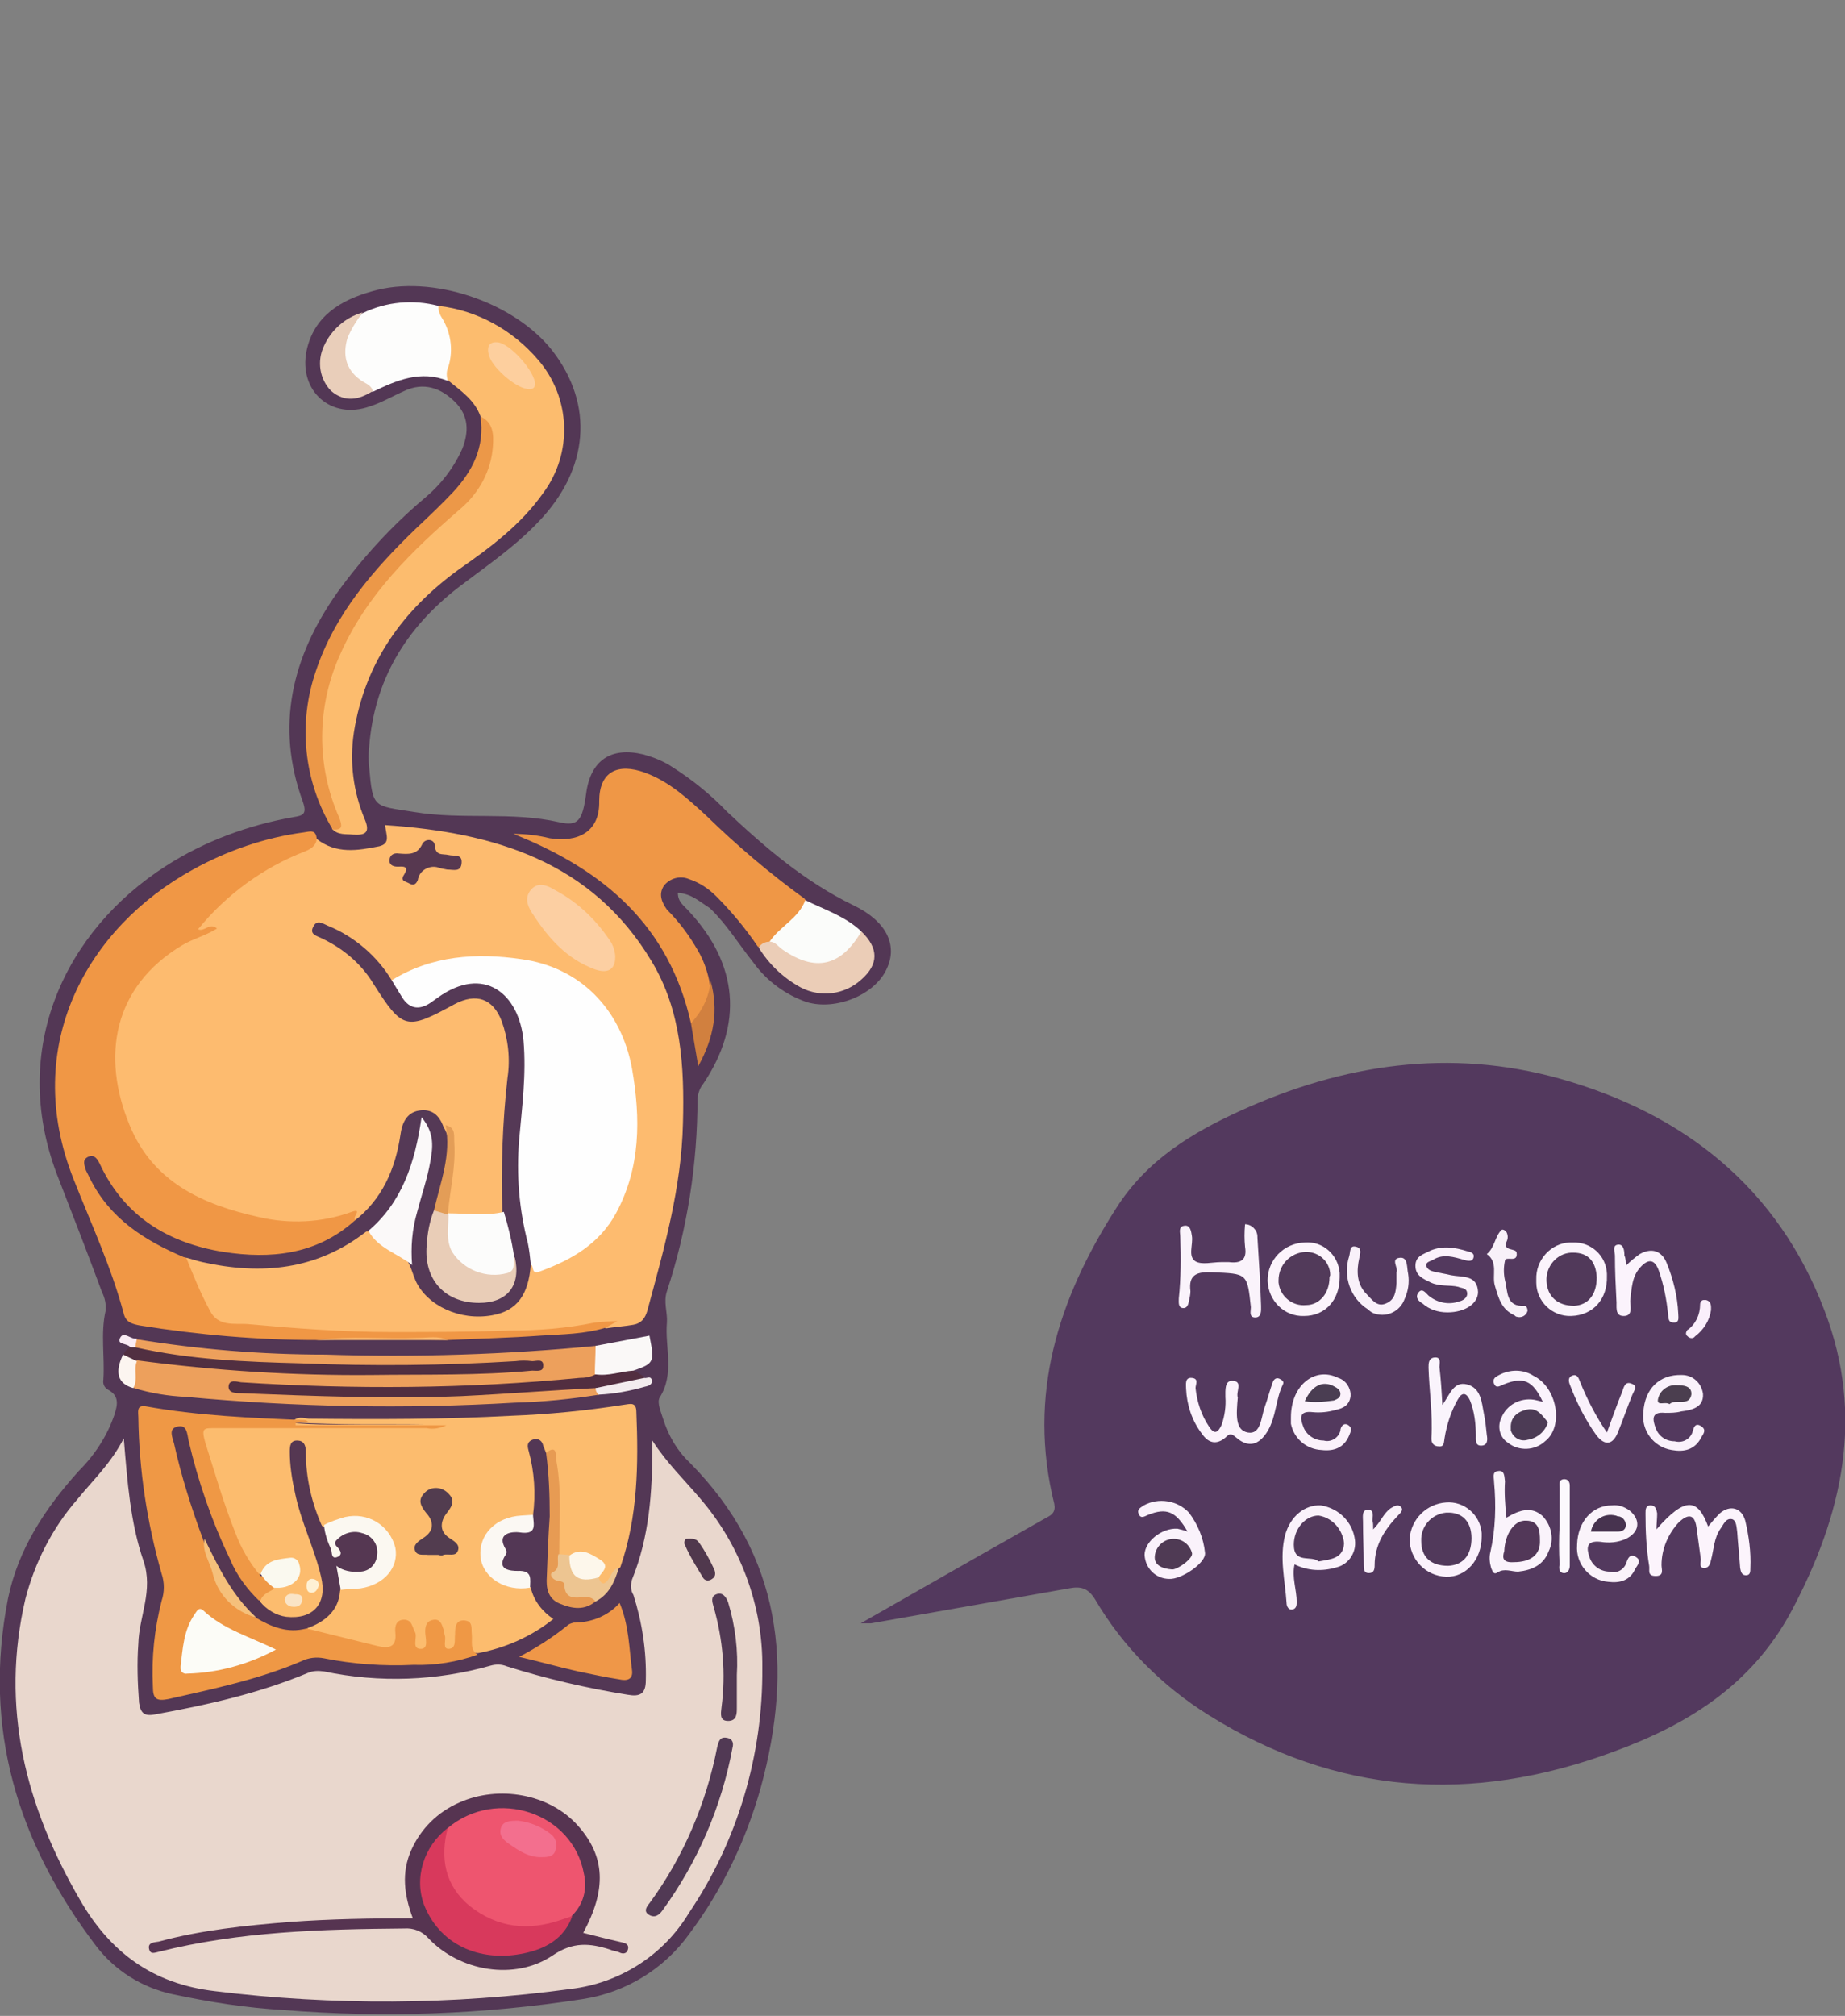 <?xml version="1.0" encoding="utf-8"?>
<!-- Generator: Adobe Illustrator 19.0.0, SVG Export Plug-In . SVG Version: 6.00 Build 0)  -->
<svg version="1.1" id="Layer_1" xmlns="http://www.w3.org/2000/svg" xmlns:xlink="http://www.w3.org/1999/xlink" x="0px" y="0px"
	 viewBox="-178 258.2 253.4 276.8" style="enable-background:new -178 258.2 253.4 276.8;" xml:space="preserve">
<rect x="-178" y="258.2" width="253.4" height="276.8" fill="#808080" stroke="none"/>
<style type="text/css">
	.st0{fill:#53395E;}
	.st1{fill:#533755;}
	.st2{fill:#FCF4FC;}
	.st3{fill:#FAF3FB;}
	.st4{fill:#FAF2FB;}
	.st5{fill:#FBF3FC;}
	.st6{fill:#FAF3FA;}
	.st7{fill:#FAF3FC;}
	.st8{fill:#FAF4FC;}
	.st9{fill:#FBF2FB;}
	.st10{fill:#FBF2FC;}
	.st11{fill:#FBF4FC;}
	.st12{fill:#F9F1FA;}
	.st13{fill:#FAF1FB;}
	.st14{fill:#F8F1F9;}
	.st15{fill:#FAF2FA;}
	.st16{fill:#FCF9FD;}
	.st17{fill:#FAEFFB;}
	.st18{fill:#E9D7CD;}
	.st19{fill:#FDBB6F;}
	.st20{fill:#FCBC6E;}
	.st21{fill:#F09745;}
	.st22{fill:#EF9845;}
	.st23{fill:#EF9746;}
	.st24{fill:#EDA05C;}
	.st25{fill:#EC9848;}
	.st26{fill:#FDFDFC;}
	.st27{fill:#EF9748;}
	.st28{fill:#522E40;}
	.st29{fill:#512F41;}
	.st30{fill:#EBCDB7;}
	.st31{fill:#FBFCFA;}
	.st32{fill:#E9CEBA;}
	.st33{fill:#FBF8F3;}
	.st34{fill:#E79B53;}
	.st35{fill:#FAF8F7;}
	.st36{fill:#EDC591;}
	.st37{fill:#D1803F;}
	.st38{fill:#F3ECEE;}
	.st39{fill:#FCF5F0;}
	.st40{fill:#F9EBF4;}
	.st41{fill:#52395B;}
	.st42{fill:#523758;}
	.st43{fill:#4F3A54;}
	.st44{fill:#47334F;}
	.st45{fill:#4C3B55;}
	.st46{fill:#4A3D52;}
	.st47{fill:#4B3E4F;}
	.st48{fill:#51395B;}
	.st49{fill:#51395A;}
	.st50{fill:#523A5A;}
	.st51{fill:#563451;}
	.st52{fill:#513954;}
	.st53{fill:#513953;}
	.st54{fill:#50384D;}
	.st55{fill:#FEFEFE;}
	.st56{fill:#553956;}
	.st57{fill:#FCCFA2;}
	.st58{fill:#FCFCFB;}
	.st59{fill:#FBF9F9;}
	.st60{fill:#573850;}
	.st61{fill:#E39D57;}
	.st62{fill:#553752;}
	.st63{fill:#FBF8F1;}
	.st64{fill:#523C4F;}
	.st65{fill:#FAF9EF;}
	.st66{fill:#FDF7EB;}
	.st67{fill:#FAE4C6;}
	.st68{fill:#FEF1D4;}
	.st69{fill:#FDCF9E;}
	.st70{fill:#FCFCF7;}
	.st71{fill:#F5C07B;}
	.st72{fill:#EE556F;}
	.st73{fill:#D8395C;}
	.st74{fill:#E9CDB7;}
	.st75{fill:#F36F8E;}
</style>
<title>Asset 11</title>
<g id="Layer_2">
	<g id="Layer_1-2">
		<path class="st0" d="M-59.8,481.1l16.5-9.4c3-1.7,6-3.4,9-5.1c0.8-0.4,1.3-0.8,1.1-1.9c-3.7-14.9,0.5-28.1,8.5-40.6
			c4.2-6.6,10.3-10.3,17.1-13.4c14.1-6.4,28.7-8.6,43.8-4.4c17.1,4.8,30,15,36.4,31.9c5.5,14.4,2.5,28-4.6,41.3
			c-5.5,10.2-14.4,15.6-24.6,19.3c-19.3,7.1-37.8,5.9-55.4-5.1c-6.4-4-11.8-9.4-15.6-15.9c-1-1.6-2-1.8-3.6-1.5
			c-9.1,1.6-18.1,3.2-27.2,4.8C-58.9,481.1-59.4,481.1-59.8,481.1z"/>
		<path class="st1" d="M-84.9,380.8c0,1.3,0.9,1.8,1.5,2.5c6.8,7.3,7.5,15.5,2,23.7c-0.5,0.6-0.7,1.3-0.8,2c0,9-1.4,18-4.2,26.5
			c-0.5,1.5,0.1,2.9,0,4.3c-0.3,3.4,1.1,7-1,10.3c-0.4,0.7,0.2,2,0.5,3c0.7,2.2,1.9,4.3,3.6,5.9c12.7,12.8,14.3,28.1,9.8,44.6
			c-2,7.2-5.3,14.1-9.8,20.1c-3.5,4.9-8.8,8.1-14.7,9c-13.6,2.1-27.3,2.6-41,1.5c-5.2-0.3-10.3-1.1-15.4-2.2
			c-4.1-0.9-7.8-3.2-10.4-6.6c-10.8-14.2-15.6-29.9-12.1-47.7c1.4-6.8,5.1-12.4,9.7-17.5c2.2-2.2,3.9-4.8,4.9-7.7
			c0.4-1.3,0.8-2.6-0.9-3.5c-0.5-0.3-0.7-0.8-0.6-1.4c0.2-3.1-0.4-6.3,0.3-9.4c0.1-0.9-0.1-1.8-0.5-2.6c-2-5.4-4.1-10.8-6.2-16.2
			c-6.5-17.2,1.1-33.4,15-42.3c5.3-3.4,11.3-5.6,17.5-6.7c1.3-0.2,1.9-0.4,1.3-2.1c-3.8-10.4-1.5-19.9,4.7-28.7
			c3.4-4.7,7.4-9.1,11.9-12.9c2.3-1.9,4.1-4.2,5.3-6.9c0.9-2.3,0.9-4.5-1-6.4s-4.3-2.8-7-1.5c-1.6,0.7-3.1,1.6-4.7,2.1
			c-5.3,1.9-9.8-2.1-8.7-7.6c1-4.8,4.7-7,9-8.2c8.2-2.4,19.6,1.5,24.8,8.2c5.7,7.4,5,16.2-1.9,23.4c-3.3,3.5-7.3,6.2-11.1,9.1
			c-7.2,5.6-11.5,12.7-12.2,21.9c-0.1,0.9-0.1,1.8,0,2.7c0.5,5.8,0.6,5.3,6.2,6.2c6.6,1.1,13.3-0.1,19.9,1.4
			c2.6,0.6,3.2-0.2,3.7-3.9c0.6-4.6,3.4-6.5,7.9-5.4c1.4,0.4,2.7,0.9,3.9,1.7c2.7,1.7,5.3,3.8,7.5,6.1c5.3,5,10.8,9.7,17.4,12.9
			c4.6,2.2,6.1,5.5,4.6,8.7c-1.6,3.6-7,5.8-11,4.6c-2.9-1-5.5-2.9-7.3-5.4c-2-2.5-3.7-5.3-6-7.5C-81.8,382.1-83,380.9-84.9,380.8z"
			/>
		<path class="st2" d="M49.5,468.2c4-4.6,5.7-4.2,7.1-0.4c0.5-0.6,1-1.2,1.6-1.8c1.4-1.2,3-0.8,3.5,1c0.5,2.1,0.8,4.3,0.7,6.5
			c0,0.5,0,1-0.6,1s-0.7-0.5-0.8-1c-0.1-1.6-0.3-3.3-0.4-4.9c-0.1-0.7-0.1-1.6-0.7-1.8c-0.9-0.2-1.2,0.8-1.6,1.3
			c-0.9,1.3-0.9,2.8-1.3,4.3c-0.1,0.5-0.3,1.1-0.9,1.1c-0.8,0-0.5-0.7-0.5-1.2c-0.2-1.5-0.4-3-0.6-4.4c-0.3-2-1.3-1.7-2.4-0.7
			c-1.5,1.6-2.4,3.7-2.4,5.9c0,0.6,0.4,1.5-0.8,1.5s-0.8-0.8-0.9-1.4c-0.4-2.4-0.5-4.8-0.5-7.2c0-0.5,0-1.1,0.7-1.1s0.8,0.6,0.9,1.1
			C49.6,466.7,49.5,467.5,49.5,468.2z"/>
		<path class="st3" d="M-7,426.3c0.9,0,1.7,0.8,1.7,1.7c0,0,0,0.1,0,0.1c0.2,3.1,0.4,6.3,0.5,9.4c0,0.6,0.1,1.6-0.8,1.6
			s-0.6-0.9-0.6-1.4c-0.5-4.7-0.5-4.6-5.3-4.8c-2.1-0.1-3.3,0.3-3,2.6c0,0.4-0.1,0.9-0.2,1.3c-0.1,0.6-0.3,1.1-0.9,1
			c-0.6-0.1-0.5-0.8-0.5-1.3c0.3-2.8,0.3-5.7,0.2-8.5c0-0.6-0.3-1.4,0.6-1.5c0.8-0.1,0.9,0.8,1,1.4c0.2,1.2-0.6,2.8,0.5,3.5
			c0.9,0.5,2.3,0.1,3.5,0.1c0.4,0,0.7,0,1.1,0c1.6,0.2,2.5-0.3,2.2-2.1C-7.1,428.4-7.1,427.4-7,426.3z"/>
		<path class="st4" d="M-0.2,473c-0.4,1.8,0.3,3.5,0.3,5.2c0,0.5-0.1,0.9-0.6,1s-0.8-0.4-0.8-0.9c-0.2-3.1-1-6.2-0.2-9.3
			c0.7-2.6,2.7-4.2,4.9-4.1c2.5,0.4,4.4,2.3,4.7,4.8c0.2,1.7-0.9,3.3-2.5,3.7C3.6,474,1.6,473.9-0.2,473z"/>
		<path class="st5" d="M-8,450.1c-0.2,2.3-0.4,4.5,1.4,4.8s1.8-2.1,2.3-3.5c0.4-1.1,0.7-2.3,1.1-3.4c0.1-0.3,0.4-0.7,0.9-0.5
			c0.4,0.2,0.7,0.4,0.5,0.8c-1,2-0.9,4.4-2.1,6.4s-2.7,2.3-4.3,0.9c-0.7-0.6-0.9-0.6-1.5,0c-1.2,1-2.3,0.8-3.2-0.5
			c-1.4-1.8-2.1-4-2.2-6.2c0-0.6-0.2-1.6,0.8-1.5s0.5,0.9,0.5,1.4c0.2,1.9,0.8,3.7,1.8,5.2c0.8,1.3,1.3,0.9,1.8-0.2
			c0.4-1.2,0.6-2.5,0.5-3.8c0-0.9-0.1-2.2,0.9-2.2c1.6,0,0.5,1.5,0.8,2.3C-8,450.4-8,450.6-8,450.1z"/>
		<path class="st3" d="M28.9,466.6c1.8-1.1,3.5-1.6,5-0.2c1.2,1.3,1.6,3.2,0.8,4.8c-0.7,1.9-2.3,2.6-4.2,2.8c-0.9,0-1.9-0.5-2.8,0.1
			c-0.6,0.4-0.7-0.2-0.9-0.6c-0.2-0.7-0.3-1.5-0.1-2.2c0.7-3.1,0.8-6.4,0.5-9.6c0-0.6-0.3-1.4,0.5-1.5c1-0.2,0.9,0.8,1,1.4
			C28.6,463.1,28.7,464.7,28.9,466.6z"/>
		<path class="st4" d="M-14.9,468.5c-1.6-2.8-2.9-3.3-5.4-2.3c-0.5,0.2-1,0.6-1.3-0.1s0.3-0.9,0.7-1.2c2-1.1,4.6-0.7,6.2,1
			c1.2,1.6,2,3.5,2.2,5.5c0.2,1.4-3.3,3.7-4.9,3.6c-1.8,0-3.3-1.4-3.4-3.3c0-1.8,2.3-3.7,4.5-3.6C-15.9,468.2-15.4,468.3-14.9,468.5
			z"/>
		<path class="st6" d="M43.4,464.9c0.9-0.1,1.7,0.2,2.4,0.7c1.6,1.3,1.4,3-0.5,3.9c-1.1,0.5-2.3,0.6-3.5,0.4c-2-0.2-1.9,0.9-1.5,2.1
			c0.4,1.2,1.5,2,2.8,2c1,0.3,2-0.3,2.3-1.3c0,0,0,0,0,0c0.2-0.6,0.5-1.2,1.3-0.7s0.2,1.1-0.1,1.6c-0.7,1.6-2.1,2-3.7,1.8
			c-2.6-0.2-4.5-2.5-4.3-5c0,0,0-0.1,0-0.1C38.7,467.1,40.7,464.9,43.4,464.9z"/>
		<path class="st7" d="M33.9,450.7c-1.4-3-2.7-3.5-5.4-2.4c-0.5,0.2-1,0.6-1.3-0.1c-0.3-0.7,0.3-1,0.7-1.2c1.5-0.8,3.3-0.8,4.7,0.1
			c3.3,1.6,4.2,7,1.6,9c-1.4,1.3-3.6,1.4-5.1,0.2c-1.1-0.7-1.5-2.2-0.9-3.4c0.7-1.8,2.6-2.8,4.5-2.5
			C33.2,450.5,33.6,450.6,33.9,450.7z"/>
		<path class="st8" d="M20.1,451.1c1-1.3,1.5-3.3,3.4-2.8s2,2.4,2.3,4c0.2,0.9,0.3,1.9,0.4,2.9c0.1,0.6,0.2,1.5-0.8,1.5
			c-0.8,0-0.7-0.8-0.7-1.4c0-1.6-0.2-3.3-0.8-4.8c-0.5-1.1-1.1-1.2-1.7-0.1c-0.9,1.6-1.5,3.4-1.8,5.3c-0.1,0.5,0,1.2-0.8,1.1
			c-0.6,0-1-0.4-1-1c0-0.1,0-0.2,0-0.2c0.2-3.2-0.3-6.4-0.4-9.6c0-0.6,0-1.3,0.8-1.4c1-0.1,0.7,0.8,0.7,1.3
			C19.9,447.6,20,449.2,20.1,451.1z"/>
		<path class="st9" d="M-0.7,452.8c0-4.4,3.3-7,6.5-5.4c1,0.3,1.7,1.3,1.7,2.4c-0.1,1.3-1,1.8-2.1,2c-1,0.3-2.1,0.4-3.1,0.3
			c-1.8-0.2-1.8,0.7-1.3,2c0.4,1.1,1.5,1.9,2.8,1.9c1,0.3,2.1-0.4,2.3-1.4c0,0,0-0.1,0-0.1c0.1-0.5,0.5-1,1.1-0.6s0.3,0.9,0.1,1.4
			c-0.7,1.7-2.1,2.2-3.8,2c-2.1-0.1-3.8-1.6-4.2-3.6C-0.7,453.4-0.7,453.1-0.7,452.8z"/>
		<path class="st4" d="M53,447c1.5,0,2.7,1.1,2.9,2.6c0.1,1.8-1.4,2.2-3,2.4c-0.7,0.2-1.5,0.2-2.2,0.2c-2-0.2-1.7,1-1.3,2.1
			c0.4,1.1,1.4,1.8,2.6,1.8c1.1,0.3,2.2-0.3,2.5-1.4c0,0,0,0,0,0c0.1-0.4,0.3-1.2,1.1-0.7s0.4,1,0.1,1.5c-0.9,1.8-2.4,2.1-4.1,1.8
			c-2.5-0.4-4.2-2.7-3.9-5.2C47.9,448.9,49.9,446.9,53,447z"/>
		<path class="st10" d="M25.5,469.2c0,3.1-2.1,5.6-4.9,5.5c-2.8-0.1-5-2.4-5-5.2c0.2-2.7,2.3-4.8,5-5c2.5-0.2,4.7,1.7,4.9,4.2
			C25.5,468.9,25.5,469.1,25.5,469.2z"/>
		<path class="st11" d="M33,433.9c-0.1-2.7,2-5,4.6-5.1c0.1,0,0.2,0,0.4,0c2.5-0.1,4.6,1.8,4.7,4.3c0,0.1,0,0.2,0,0.3
			c0.1,3.2-1.9,5.4-4.9,5.5c-2.6,0.1-4.8-2-4.8-4.6C33,434.2,33,434,33,433.9z"/>
		<path class="st2" d="M1.2,428.8c2.5-0.2,4.6,1.7,4.8,4.2c0,0.2,0,0.4,0,0.6c0,3.1-2,5.3-4.9,5.3c-2.7,0.1-4.9-2.1-5-4.8
			c0,0,0-0.1,0-0.1C-3.9,431.2-1.7,428.9,1.2,428.8C1.2,428.8,1.2,428.8,1.2,428.8z"/>
		<path class="st5" d="M45.3,432c0.6-0.6,1.2-1.1,1.9-1.6c1.6-0.9,3-0.5,3.7,1.2c0.9,2.2,1.5,4.6,1.6,7c0,0.5,0.2,1.2-0.6,1.2
			c-0.8,0-0.7-0.5-0.8-1.1c-0.2-2.1-0.6-4.1-1.3-6.1c-0.6-1.6-1.5-1.5-2.5-0.4c-1.2,1.3-1.2,3-1.4,4.6c0,0.8,0.4,2.1-0.9,2.1
			c-1.3,0-0.9-1.4-1-2.2c-0.1-2-0.2-4-0.2-6.1c0-0.5-0.4-1.4,0.4-1.5s0.9,0.8,0.9,1.5C45.3,431,45.3,431.5,45.3,432z"/>
		<path class="st9" d="M20.8,438.4c-1.3,0-2.5-0.4-3.4-1.2c-0.5-0.3-1.1-0.8-0.6-1.5s1,0,1.4,0.4c1.2,1,2.8,1.3,4.2,0.8
			c0.5-0.1,1.2-0.5,1.1-1.2s-0.8-0.6-1.2-0.8c-1.2-0.3-2.5,0-3.8-0.6c-1-0.5-2.1-0.9-2.1-2.3c0-1.4,1.2-1.6,2.1-2.1
			c1.7-0.7,3.4-0.4,5,0.1c0.4,0.1,1,0.2,0.9,0.8s-0.6,0.6-1.3,0.4c-1.4-0.4-2.9-0.9-4.3,0c-0.4,0.2-1,0.3-0.9,0.8s0.6,0.7,1,0.8
			c0.8,0.2,1.6,0.3,2.4,0.5c1.5,0.3,3.6-0.1,3.7,2.3C25,437.2,23.2,438.4,20.8,438.4z"/>
		<path class="st12" d="M13.8,432.9c0.3-0.6-0.9-1.9,0.5-2c1.1-0.1,0.9,1.4,1.1,2.2c0.2,1.2,0,2.4-0.5,3.5c-0.6,1.6-2.3,2.5-4,2
			c-0.4-0.1-0.7-0.3-1-0.6c-2.4-1.5-3.5-4.5-2.6-7.3c0.2-0.6,0-1.6,1-1.3c0.8,0.2,0.5,1,0.4,1.5c-0.4,1.8-0.4,3.6,1,5
			c0.7,0.7,1.4,1.8,2.6,1.3c1.3-0.5,1.4-1.6,1.5-2.8C13.8,434,13.8,433.5,13.8,432.9z"/>
		<path class="st13" d="M42.7,454.9c0.8-2.2,1.4-3.9,2.1-5.6c0.2-0.6,0.4-1.5,1.3-1.1c0.9,0.3,0.3,1,0.1,1.5c-0.7,1.7-1.3,3.5-2,5.2
			s-1.8,1.9-3,0.3c-1.5-2.1-2.7-4.5-3.6-6.9c-0.2-0.5-0.2-1,0.3-1.2c0.7-0.3,0.9,0.3,1.1,0.8C40,450.4,41.2,452.7,42.7,454.9z"/>
		<path class="st14" d="M31.8,438.2c-0.2,0.7-0.9,1-1.5,0.8c-0.1,0-0.2-0.1-0.3-0.2c-1.8-0.8-2.2-2.4-2.7-4.1
			c-0.4-1.4,0.5-3.2-1.1-4.3c1.1-0.9,1.1-2.4,2-3.3c0.2-0.2,0.7,0.1,0.8,0.5c0.1,0.3,0.1,0.6,0,0.9c-0.8,1.6,1.2,1,1.3,1.7
			c0.2,1.5-1.5,0.4-1.6,1.1c-0.2,0.9-0.2,1.8,0,2.7c0.4,1.5,0.1,3.7,2.7,3.5C31.6,437.5,31.8,437.8,31.8,438.2z"/>
		<path class="st15" d="M10.6,468.2c1.1-1.1,1.4-2.2,2.4-2.9c0.5-0.3,1-0.6,1.4-0.2c0.4,0.4,0,0.8-0.4,1.2c-1.8,1.9-3.2,4-3.2,6.8
			c0,0.6-0.1,1.1-0.8,1.1s-0.7-0.6-0.7-1.1c0-2-0.1-4-0.1-6c0-0.6-0.2-1.6,0.7-1.6s0.6,1,0.6,1.5C10.6,467.3,10.6,467.6,10.6,468.2z
			"/>
		<path class="st16" d="M36.2,467.7c0-1.7,0-3.5,0-5.2c0-0.5-0.2-1.1,0.6-1.2c0.6,0,0.8,0.4,0.8,0.9c0,3.7,0,7.4,0,11
			c0,0.5-0.3,1.1-0.9,1s-0.6-0.7-0.5-1.2C36.1,471.2,36.1,469.4,36.2,467.7L36.2,467.7z"/>
		<path class="st17" d="M57,438.1c-0.2,1.4-1,2.7-2.2,3.6c-0.2,0.3-0.6,0.3-0.9,0.1c0,0-0.1-0.1-0.1-0.1c-0.3-0.2-0.3-0.5-0.1-0.8
			c0-0.1,0.1-0.1,0.1-0.1c1.1-0.8,1.7-2.1,1.7-3.5c0-0.3,0.2-0.6,0.5-0.6c0.1,0,0.2,0,0.3,0C57.1,436.9,57,437.6,57,438.1z"/>
		<path class="st18" d="M-88.4,456c1.9,3,4.4,5.4,6.6,8c5.5,6.4,8.6,14.7,8.5,23.2c0.1,12-3.4,23.8-10.1,33.7
			c-3.5,5.8-9.5,9.6-16.2,10.4c-16.2,2.2-32.7,2.3-48.9,0.3c-8.6-1-14.4-5.4-18.5-12.5c-7.5-12.9-11-26.5-7.5-41.4
			c1.3-5,3.7-9.7,7.1-13.6c2.1-2.6,4.6-4.9,6.4-8.4c0.5,6,0.9,11.6,2.7,16.8c1.4,4.1-0.6,7.6-0.7,11.4c-0.2,2.7-0.1,5.4,0.1,8.1
			c0.2,1.4,0.7,1.9,2.2,1.6c7.2-1.3,14.3-2.9,21-5.7c0.7-0.3,1.4-0.3,2.2-0.2c7.6,1.6,15.5,1.3,22.9-0.8c0.7-0.2,1.5-0.2,2.2,0.1
			c5.4,1.7,11,3,16.6,3.9c1.7,0.3,2.5-0.1,2.5-2c0.1-4-0.5-7.9-1.7-11.7c-0.4-0.6-0.4-1.4-0.2-2.1c2.4-5.9,2.8-12.1,2.8-18.3
			L-88.4,456z"/>
		<path class="st19" d="M-134.5,373.4c2.7,2.1,5.6,1.6,8.6,1c1.6-0.4,0.9-1.6,0.8-2.9c15,1,28.4,5,36.6,18.7
			c4.1,6.8,4.5,14.5,4.3,22.2c-0.2,8.9-2.6,17.3-4.9,25.8c-0.3,1-0.8,1.7-1.9,1.9s-2.5,0.3-3.8,0.5c-0.8-0.7-1.6-0.1-2.3,0
			c-6.7,0.8-13.4,1-20.1,1.1c-8.8,0.2-17.6-0.1-26.4-0.7c-5.4-0.4-9.1-4.5-9.1-10.1c1.1-1.3,2.4-0.5,3.5-0.2
			c5.7,1.4,11.7,0.9,17.1-1.4c1.6-0.7,2.8-2,4.5-2.4c2.4,1.4,4.6,3.1,6.7,5c0.5,0.7,0.8,1.6,1.3,2.3c2.3,3.5,6.8,4.8,10.6,3.3
			c1.5-0.7,2.6-2.1,2.9-3.7c0.2-0.8,0.2-1.7,0.8-2.3c5,0,8.4-2.9,10.9-6.8c3-4.7,3.6-10,3.1-15.4c-0.4-4.3-1.2-8.4-3.9-12
			c-3.1-4.1-7.9-6.6-13.1-6.8c-5-0.4-9.7,0-14.2,2.3c-0.5,0.3-1.1,0.4-1.7,0.4c-1-0.3-1.5-1.1-2.2-1.9c-1.7-2.2-4-4-6.6-5
			c4,1.9,6.4,5.3,8.7,8.8c1.9,2.8,4.1,3.3,6.7,1.2c4.3-3.4,9-2.3,10.2,4.6c0.5,3.2,0,6.3-0.3,9.4c-0.3,3.9-0.3,7.8-0.4,11.7
			c0,1.2,0.1,2.4-1.1,3.3c-2.3,0.7-4.8,0.7-7.2-0.1c-1.8-1.9-0.3-4-0.2-6s0.9-4.3-0.7-6.2c-0.8-0.8-1.5-2.1-2.9-1.6
			c-1.4,0.5-1.7,1.8-2,3c-0.5,3.4-1.9,6.7-4,9.4c-0.8,1-1.5,2.1-3,2.1c-0.4-0.3-0.9-0.4-1.4-0.3c-9,2.2-17.3,0.3-24.7-5.2
			c-4.8-3.5-6.9-8.6-7.5-14.3c-1-8.3,2.3-14.4,9.3-18.8c1.1-0.7,2.4-0.8,2.8-2.7c0.3-1.4,2-2.5,3.2-3.6
			C-143.5,377.8-139.1,375.3-134.5,373.4z"/>
		<path class="st20" d="M-103,457.7c-0.1-0.3-0.3-0.7-0.4-1c-0.1-0.6-0.6-1-1.2-0.9c-0.1,0-0.2,0.1-0.3,0.1
			c-0.7,0.3-0.7,0.8-0.5,1.5c0.8,2.9,1,5.9,0.6,8.9c-0.6,0.8-1.6,0.7-2.4,0.9c-2.4,0.6-3.8,2.2-3.9,4.3c0,1.9,1.4,3.3,3.9,4
			c0.7,0.2,1.5,0.1,2.1,0.7c0.4,1.8,1.6,3.3,3.1,4.3c-3,2.4-6.6,4-10.4,4.7c-2-0.1-1.3-2.1-2-3.1c-0.6,0.9-0.3,2.7-1.8,2.8
			c-1.8,0-1-2-2-2.9c-0.7,0.3-0.5,1-0.6,1.5c-0.2,0.7-0.4,1.5-1.3,1.6c-0.9,0.1-1.2-0.7-1.4-1.4c-0.2-0.5-0.1-1.2-0.8-1.7
			c-0.7,1-0.4,2.6-2,3c-1.3,0.2-2.5,0-3.8-0.4c-2.2-0.5-4.3-1.3-6.5-1.8c-0.5-0.1-1-0.4-1.2-0.9c0-0.4,0.2-0.7,0.5-0.9
			c1.8-1,3.1-2.6,3.8-4.5c0.8-0.9,1.9-0.8,2.9-1c2.9-0.6,4.6-2.4,4.1-4.6c-0.7-2.7-3.4-4.3-6.1-3.6c0,0-0.1,0-0.1,0
			c-1,0.3-1.9,1-3,0.5c-2.2-2.2-2-5.2-2.7-7.9c0-1-0.2-1.9-0.7-2.8c0.1,3.6,0.8,7.1,2.1,10.5c0.9,2.2,1.6,4.5,2.1,6.9
			c0.5,2.9-0.3,4.7-2.5,5.6c-2.5,1.1-5.4,0.3-6.9-2c-0.2-1.4,0.7-1.9,1.7-2.4c0.6-0.3,1.3-0.3,1.9-0.5s1.2-0.7,1-1.5
			c-0.2-0.8-1-0.6-1.6-0.6c-1.3,0.1-2,1.6-3.4,1.2c-1.6-1.1-2.4-2.9-3.1-4.6c-2-4.5-3.6-9.2-4.8-14c-0.4-1.7,0-2.4,1.8-2.5
			c3.4-0.1,6.7-0.1,10.1,0.3c2,0.2,4,0.3,6,0.3c4.8,0,9.6,0,13.3,0c-5.5-0.1-12,0.1-18.5-0.3c0.7-0.9,1.5-0.6,2.3-0.5
			c9.3,0.1,18.6,0.1,27.8-0.4c5.2-0.2,10.3-0.7,15.4-1.5c0.9-0.1,1.8-0.5,1.8,1c0.3,7.2,0.2,14.4-2.2,21.3c-0.7,0.4-0.7,1.2-1.1,1.8
			c-0.8,1-1.5,1.1-2.1-0.1c0.1-3-0.3-3.3-4.1-3c-0.5,0-0.9-0.2-1.3-0.6c-0.5-0.9-0.7-2-0.5-3c0.3-3.2,0.2-6.5-0.3-9.7
			C-102.4,458.5-102.5,458-103,457.7z"/>
		<path class="st21" d="M-152.5,430.7c1,2.5,2,5,3.3,7.4c1.1,2.3,3.4,1.8,5.1,1.9c6.6,0.6,13.1,1.1,19.7,1.1c5.4,0,10.9,0,16.3-0.2
			c4,0,7.9-0.3,11.8-1.1c1-0.1,2.1-0.2,3.1-0.2l-1.6,0.9c-2.9,0.9-6,0.9-9,1.1c-4.2,0.3-8.4,0.4-12.7,0.6c-6-0.1-12-0.1-17.9,0
			c-8.2,0-16.3-0.7-24.4-2c-1-0.2-1.9-0.4-2.2-1.6c-1.7-6.4-4.5-12.4-6.9-18.5c-7.3-18.4,2-34.6,16.4-42.5c4.7-2.6,9.9-4.4,15.2-5.1
			c0.8-0.1,1.7-0.5,1.8,0.9c-0.1,1-0.9,1.4-1.6,1.7c-5.7,2.2-10.8,5.9-14.7,10.7c0.9,0.4,1.6-1,2.6-0.1c-1.6,1-3.3,1.4-4.8,2.3
			c-9.5,5.7-11.1,15.3-7.2,24.7c3.2,7.8,10,10.9,17.7,12.6c4.2,1,8.7,0.8,12.8-0.7c1.7-0.6-0.2,1,0.6,1.1c0.1,1.6-1.3,2.1-2.3,2.6
			c-5,2.8-10.4,3.2-15.9,2.3c-7.6-1.3-13.8-5-17.4-12.1c1.2,3.6,3.7,6.1,6.7,8.3c1.2,0.8,2.6,1.6,3.9,2.2
			C-153.5,429.4-152.7,429.8-152.5,430.7z"/>
		<path class="st20" d="M-112,315.4c-0.8-2.3-2.8-3.6-4.5-5c-0.9-0.5-0.8-1.4-0.7-2.2c0.5-2,0.2-4.2-0.7-6c-0.3-0.7-0.6-1.4,0.1-2
			c5.3,0.6,10.2,3.3,13.7,7.4c4.5,5.2,4.8,12.8,0.7,18.3c-3.1,4.4-7.3,7.5-11.6,10.5c-7.7,5.6-12.9,12.8-14.4,22.4
			c-0.6,4-0.1,8.1,1.5,11.9c0.8,1.9,0,2.2-1.6,2.1c-1-0.1-2.1,0.1-2.9-0.8c0.2-1,0.1-2.1-0.4-3c-2.9-8-2.1-16.9,2.2-24.2
			c3.8-6.9,9.4-12.2,15.1-17.3c3.2-2.9,4.8-6.2,4.1-10.5C-111.4,316.5-111.6,315.9-112,315.4z"/>
		<path class="st22" d="M-135.9,481.8l9.7,2.4c1.6,0.4,2.7,0.2,2.5-1.8c-0.1-0.9,0.1-1.8,1.2-1.8s1.1,1,1.5,1.7s-0.6,2.4,0.9,2.3
			c1-0.1,0.5-1.5,0.5-2.4s0.3-1.5,1.2-1.6c0.9-0.1,1.1,0.7,1.3,1.3c0.1,0.3,0.1,0.6,0.2,0.9c0.2,0.6-0.4,1.9,0.6,1.8s0.7-1.3,0.8-2
			c0-1,0.1-2,1.3-1.9c1.2,0.1,0.9,1.1,1,1.9c0.1,1-0.3,2.1,0.8,2.8c-2.8,1-5.8,1.5-8.8,1.4c-4.1,0.2-8.3-0.1-12.3-0.9
			c-1-0.2-2.1-0.1-3.1,0.4c-5.9,2.5-12.1,3.8-18.3,5.2c-1.6,0.3-2.1,0-2.1-1.7c-0.2-4,0.2-7.9,1.2-11.8c0.4-1.2,0.4-2.5,0-3.7
			c-2-7-3.1-14.2-3.2-21.5c0-0.7-0.3-1.7,1-1.5c7.2,1.3,14.6,1.6,21.9,1.9c0.1,0,0.3,0.1,0.4,0.2l-1.7,0.2v0.3h20.7
			c-0.8,0.4-1.8,0.6-2.7,0.4c-9.7,0-19.3,0-29,0c-1.6,0-2-0.1-1.4,2c1.3,4.1,2.5,8.3,4.1,12.3c0.8,2.2,2,4.2,3.5,6
			c1,0,1.8,0.8,1.8,1.8c-0.7,0.4-1.5,0.7-1.8,1.5c-1.4,0.6-1.8-0.7-2.3-1.4c-2.3-3.3-4-6.8-5.3-10.6c-1-2.7-1.7-5.4-2.5-8.2
			c-0.2-0.8-0.5-1.7-0.9-2.4c0.7,5.1,2.7,9.4,3.9,14c0.6,3.2,1.1,6.4,3.8,8.8c0.8,0.7,1.8,1.3,2.9,1.6
			C-140.6,480.9-138.1,480.8-135.9,481.8z"/>
		<path class="st23" d="M-83.1,398.7c-3-13.3-11.8-21-24.4-26c1.7,0,3.4,0.2,5,0.6c3.8,0.6,6.9-0.8,6.8-5.1c0-4,2.5-5.3,6.3-3.9
			c3.3,1.2,5.9,3.6,8.4,5.9c4.2,4.1,8.8,8,13.5,11.4c0.7,1.1-0.2,1.7-0.7,2.3c-1.2,1.3-2.5,2.6-3.9,3.8c-0.5,0.4-1.2,0.6-1.8,0.5
			c-1.7-2.5-3.6-4.8-5.7-6.9c-1.1-1.1-2.3-1.9-3.8-2.4c-1.2-0.5-2.6-0.1-3.4,0.9c-0.8,1.2-0.3,2.3,0.4,3.3c1.7,1.7,3.1,3.6,4.3,5.7
			c0.7,1.2,1.2,2.6,1.5,4C-80,396.1-80.9,397.9-83.1,398.7z"/>
		<path class="st24" d="M-159.2,442.1c8.6,1.4,17.2,2.1,25.9,2.1c12.4,0.4,24.8,0,37.2-1.2c1.1,1.3,0.9,2.7,0.2,4.1
			c-1.6,1.7-3.8,1.2-5.7,1.3c-9,0.7-18.1,1.1-27.1,1c-4.8-0.1-9.6-0.8-13.1-0.5c5.8-0.2,12.8,0.8,19.9,0.5
			c6.9-0.3,13.8-0.4,20.6-0.9c1.6-0.1,3.2-0.7,4.9-0.2c0.5,0.3,0.8,0.9,0.7,1.4c-3.8,0.6-7.7,1-11.6,1.1
			c-15.1,0.9-30.2,0.6-45.2-0.8c-2.4-0.1-4.8-0.5-7.1-1.2c-0.7-1.3-0.6-2.8,0.4-3.9c1.9-1.1,3.8,0,5.7,0.2c2.4,0.3,4.8,0.5,7.1,0.7
			c12,0.9,24.1,0.4,36.2,0.5c0.9,0,1.8-0.2,2.7-0.4c-1.3,0.3-2.6,0.4-3.9,0.4c-9,0-18,0.2-27-0.1c-6.3-0.1-12.7-0.6-18.9-1.7
			c-0.7-0.1-1.3-0.4-1.8-0.8C-159.7,443.3-159.7,442.6-159.2,442.1C-159.3,442.1-159.3,442.1-159.2,442.1z"/>
		<path class="st25" d="M-112,315.4c1.8,0.8,1.8,2.6,1.7,4c-0.2,3.4-1.9,6.5-4.5,8.7c-6.6,5.7-12.9,11.8-16.5,20
			c-3.2,7.1-3.3,15.2-0.1,22.4c0.4,1.1,0.5,1.7-0.9,1.6c-4-6.6-4.8-14.6-2.3-21.8c2.6-7.8,7.9-13.9,13.7-19.5c1.7-1.6,3.5-3.3,5.1-5
			C-113.1,322.9-111.4,319.6-112,315.4z"/>
		<path class="st26" d="M-117.8,300.2c0,0.5,0.1,1,0.4,1.5c1.3,2,1.7,4.5,1,6.8c-0.3,0.6-0.3,1.3-0.1,2c-3.7-1.5-7-0.1-10.3,1.5
			c-5.1-1.8-6.1-6.8-2-10.2c0.2-0.2,0.4-0.4,0.6-0.6C-124.9,299.6-121.2,299.3-117.8,300.2z"/>
		<path class="st27" d="M-106.7,485.7c2.3-1.2,4.5-2.6,6.5-4.2c0.3-0.3,0.6-0.4,1-0.5c2.4,0,4.7-0.9,6.3-2.7
			c1.3,3.1,1.3,6.2,1.7,9.2c0.2,1.4-0.8,1.5-1.7,1.3c-1.9-0.3-3.8-0.7-5.7-1.1C-101.3,487.1-103.7,486.4-106.7,485.7z"/>
		<path class="st28" d="M-96.2,448.8c-6.1,0.3-12.2,0.8-18.4,1.1c-10.1,0.4-20.2,0-30.3-0.4c-0.7,0-1.8,0-1.7-1
			c0.1-0.9,1.1-0.6,1.7-0.5c15.5,1,31,0.9,46.5-0.6c0.7,0,1.5-0.1,2.2-0.5c1.7-1.1,3.4-1.6,5.3-0.5l1.5,0.9
			C-91.4,449.1-93.8,449.1-96.2,448.8z"/>
		<path class="st29" d="M-159.4,443.2c7.5,1.7,15.1,2,22.8,2.2c9.8,0.4,19.6,0.3,29.4-0.3c0.7-0.1,1.5-0.1,2.3,0
			c0.6,0,1.6-0.4,1.5,0.7c0,0.8-0.9,0.6-1.5,0.6c-7.3,0.7-14.7,0.5-22,0.6c-10.8,0.1-21.6-0.6-32.2-2c-0.8,0.2-1.6,0.2-1.9-0.9
			c0.2-0.4,0.5-0.8,1-0.9C-160,443.1-159.7,443-159.4,443.2C-159.5,443.2-159.4,443.2-159.4,443.2z"/>
		<path class="st30" d="M-73.8,388.3c0.3-0.5,0.9-0.8,1.5-0.8c0.9-0.6,1.5,0,2.2,0.4c4.5,2.6,5.4,2.4,9.3-1.2
			c0.3-0.3,0.7-0.6,1.1-0.6c2.4,2.3,2.4,4.5,0,6.6c-2.3,2.1-5.6,2.5-8.3,1.1C-70.4,392.5-72.4,390.6-73.8,388.3z"/>
		<path class="st31" d="M-59.7,386.1c-2.8,4.8-6.3,5.6-10.8,2.5c-0.6-0.4-1-1.1-1.8-1.1c1.4-2.1,4-3.2,4.9-5.7
			C-64.8,383.1-61.9,384-59.7,386.1z"/>
		<path class="st32" d="M-128.2,301.1c-0.8,1.1-1.6,2.3-2.1,3.6c-0.6,2.1-0.3,4.1,1.7,5.6c0.6,0.5,1.6,0.7,1.8,1.6
			c-1.9,1.2-3.8,1.6-5.7,0c-1.6-1.6-2-4.1-1-6.2C-132.5,303.5-130.6,301.8-128.2,301.1z"/>
		<path class="st33" d="M-105.2,476.2c-3.4,0.6-6.5-1.4-6.8-4.2c-0.3-3.1,2.1-5.5,5.6-5.7l1.6-0.1c0.1,1.4,0.6,2.8-1.9,2.4
			c-0.8-0.1-3.3,0-1.8,2.4c0.1,0.2,0.1,0.4,0,0.6c-1.5,2.2,0.7,2.3,1.6,2.3C-104.8,473.8-105.2,475.1-105.2,476.2z"/>
		<path class="st34" d="M-103,457.7c1.6-1.3,1.3,0.5,1.4,1c0.8,4.3,0.4,8.6,0.4,12.9c0.4,0.6,0.6,1.3,0.6,2
			c-0.1,1.6,1.1,2.9,2.7,3.1c0.8,0.2,1.9-0.1,1.8,1.3c-1.6,1.4-3.3,1.1-5,0.4s-1.9-2.2-1.8-3.7c0.1-2.8,0.2-5.5,0.4-8.3
			C-102.5,463.5-102.6,460.6-103,457.7z"/>
		<path class="st35" d="M-91,446.4c-1.8,0.1-3.4,0.8-5.3,0.5c0-1.3,0.1-2.6,0.1-3.9l7.4-1.4C-88.1,445.2-88.1,445.4-91,446.4z"/>
		<path class="st36" d="M-96.2,478.1c-0.4-0.5-1-0.7-1.6-0.6c-1.3,0.1-2.6,0.3-2.7-1.7c0-0.5-0.7-0.5-1.1-0.6
			c-0.6-0.2-1-0.9-0.5-1.1c1.2-0.6,0.5-1.7,0.8-2.5l1.5,0.1c0.7,1.6,2.2,2.8,4,3c0.3,1.1,0.8,1.2,1.4,0.3c0.4-0.6,0.6-1.4,1.4-1.5
			C-93.6,475.4-94.3,477.1-96.2,478.1z"/>
		<path class="st37" d="M-83.1,398.7c1.5-1.6,2.5-3.6,2.7-5.8c1.1,4,0.5,7.7-1.7,11.7C-82.5,402.3-82.8,400.5-83.1,398.7z"/>
		<path class="st38" d="M-96.2,448.8l6.7-1.4c0.3,0.1,0.8-0.3,1,0.2c0.2,0.7-0.4,0.9-0.9,1c-2.1,0.6-4.2,1-6.4,1.1
			C-96.1,449.4-96.2,449.1-96.2,448.8z"/>
		<path class="st39" d="M-161.1,444.2l1.9,0.9c-0.5,1.2,0.2,2.5-0.5,3.7C-161.8,448.2-162.3,446.7-161.1,444.2z"/>
		<path class="st19" d="M-134.5,442.2c4.6-0.6,9.3-0.1,14-0.3c1.3,0,2.7-0.3,4,0.3L-134.5,442.2z"/>
		<path class="st40" d="M-159.4,443.2h-0.7c-0.4-0.6-1.9-0.3-1.4-1.3c0.5-1,1.5,0.3,2.3,0.1C-159.3,442.5-159.4,442.9-159.4,443.2z"
			/>
		<path class="st41" d="M3.1,472.6c-1-0.9-3.4,0.4-3.4-2.3c0-2.2,1.6-4,3.4-4c1.9,0.3,3.3,1.9,3.5,3.8
			C6.5,472.2,4.8,472.3,3.1,472.6z"/>
		<path class="st42" d="M28.6,471.2c0.1-2.4,1.4-4.3,3-4.2c1.8,0,1.9,1.5,1.9,2.7c0.1,2-1.3,3-3.6,3
			C28.4,472.8,28.3,472.1,28.6,471.2z"/>
		<path class="st43" d="M-17,473.7c-1.4-0.1-2.5-0.6-2.4-1.8c0.1-1.3,1.2-2.4,2.6-2.4c1.2,0,2.2,0.8,2.5,1.9
			C-14,472.1-16.2,473.7-17,473.7z"/>
		<path class="st44" d="M40.5,468.5c0.3-1.6,1.8-2.6,3.4-2.2c0.1,0,0.2,0.1,0.3,0.1c0.6,0,1.1,0.6,1.1,1.2c0,0.7-0.6,0.9-1.1,0.9
			C43,468.5,41.9,468.5,40.5,468.5z"/>
		<path class="st45" d="M34.6,453.5c-0.4,1.3-1.5,2.2-2.8,2.4c-1,0.3-2-0.3-2.3-1.3c0-0.1,0-0.2,0-0.3c-0.1-1.6,1.1-2.4,2.5-2.6
			C33.3,451.6,33.9,452.7,34.6,453.5z"/>
		<path class="st46" d="M1.2,450.6c1-2.2,2.5-2.9,4.1-2c0.4,0.2,0.8,0.5,0.8,1s-0.4,0.7-0.9,0.9C3.8,450.7,2.5,450.8,1.2,450.6z"/>
		<path class="st47" d="M51.3,451c-0.6-0.4-1.7,0.3-1.6-0.6c0.2-1.2,1.3-2.1,2.6-2c0.9,0,2.1,0.1,2,1.3
			C54,451.4,52.1,450.2,51.3,451z"/>
		<path class="st48" d="M24.1,469.4c0,2.4-1.2,3.7-3.2,3.8c-2.4,0-3.7-1.2-3.7-3.4c-0.1-2,1.4-3.7,3.4-3.9c0,0,0.1,0,0.1,0
			C22.8,465.8,24.1,467.1,24.1,469.4z"/>
		<path class="st49" d="M41.3,433.6c0,2.4-1.2,3.8-3.1,3.9c-2.3,0-3.7-1.3-3.8-3.4c-0.1-2,1.4-3.8,3.4-3.9c0.1,0,0.2,0,0.3,0
			C40.1,430.2,41.2,431.4,41.3,433.6z"/>
		<path class="st50" d="M4.6,433.6c0,2.2-1.4,3.8-3.2,3.8c-1.9,0.2-3.6-1.2-3.8-3.1c0-0.1,0-0.2,0-0.3c0-2.1,1.6-3.8,3.7-3.9
			c0,0,0.1,0,0.1,0c1.8,0,3.3,1.4,3.3,3.2C4.6,433.5,4.6,433.6,4.6,433.6z"/>
		<path class="st51" d="M-97.9,523.6c1.9,0.5,3.6,0.9,5.3,1.3c0.5,0.1,1.1,0.3,0.8,1.1c-0.2,0.5-0.7,0.5-1.1,0.3s-0.9-0.2-1.3-0.4
			c-2.8-0.9-5.1-1.1-7.9,0.8c-5.2,3.5-12.8,2.2-17.1-2.4c-0.8-0.9-2-1.4-3.3-1.3c-11.3,0.1-22.6,0.4-33.7,3.2
			c-0.5,0.1-1.1,0.4-1.3-0.3c-0.3-1,0.7-1,1.3-1.1c5.9-1.6,11.9-2.2,18-2.7c5.5-0.4,11.1-0.5,16.9-0.5c-1.2-3.2-1.6-6.3-0.2-9.4
			c1.3-2.9,3.6-5.2,6.6-6.5c5.4-2.4,12.3-1.2,16.2,3.1S-94.7,517.7-97.9,523.6z"/>
		<path class="st52" d="M-77.4,498.2c-1.5,8.1-4.8,15.7-9.6,22.3c-0.5,0.7-1.1,1.1-1.9,0.6s-0.2-1.2,0.2-1.7
			c4.6-6.3,7.7-13.6,9.2-21.3c0.2-0.7,0.3-1.4,1.2-1.3S-77.2,497.5-77.4,498.2z"/>
		<path class="st53" d="M-76.8,488.2c0,1.5,0,3,0,4.5c0,0.8,0,1.8-1.2,1.8s-1-1-0.9-1.9c0.6-4.6,0.2-9.3-1.1-13.8
			c-0.2-0.7-0.4-1.4,0.4-1.7c0.8-0.3,1.3,0.3,1.6,1.1C-77,481.5-76.6,484.9-76.8,488.2z"/>
		<path class="st54" d="M-83.8,469.5c1.2-0.1,1.5,0.1,1.8,0.5c0.8,1.1,1.5,2.4,2.1,3.7c0.2,0.5,0.2,1-0.3,1.3
			c-0.4,0.3-0.9,0.3-1.2-0.1c-0.9-1.5-1.8-2.9-2.5-4.5C-84.1,470.1-84,469.7-83.8,469.5z"/>
		<path class="st55" d="M-124.2,392.8c5.5-3.4,11.6-3.8,17.8-2.9c8.1,1.1,13.7,6.9,15.2,15c1.2,6.9,1.2,13.6-2.2,19.9
			c-2.3,4.2-6.1,6.4-10.5,8c-1.1,0.4-0.8-0.6-1.1-0.9c-0.9-0.3-0.9-1.1-1.1-1.8c-2-6.4-1.8-13-1.1-19.6c0.3-3.2,0.3-6.4,0.1-9.6
			c-0.1-1.2-0.4-2.4-1-3.4c-1.6-3.1-4.4-4-7.5-2.5c-1.1,0.6-2.2,1.3-3.4,1.8C-121.8,397.9-124.3,396-124.2,392.8z"/>
		<path class="st56" d="M-124.2,392.8c0.5,0.8,0.9,1.5,1.4,2.3c1.1,1.8,2.6,1.8,4.2,0.6l0.7-0.5c6.4-4.6,11.2-0.5,11.8,5.9
			c0.4,4.6-0.2,9.1-0.6,13.6c-0.4,4.8,0,9.6,1.2,14.2c0.2,1,0.3,1.9,0.4,2.9c-0.3,4.2-1.9,6.4-5.3,7c-4.4,0.8-8.9-1.3-10.5-4.7
			c-0.3-0.7-0.5-1.4-0.8-2.1c-1.2-2.2-0.8-4.5-0.2-6.8c0.7-2.7,1.6-5.3,2.1-8c0.2-0.8,0.1-1.7-0.2-2.5c-0.4,2-1,3.9-1.8,5.7
			c-0.9,2.1-2.1,4-3.6,5.7c-0.5,0.8-1.4,1.2-2.3,1.2c-6.8,5.3-14.4,6-22.5,4.2c-0.9-0.2-1.7-0.5-2.6-0.7
			c-5.4-2.3-10.1-5.3-12.8-10.7c-0.2-0.4-0.4-0.8-0.6-1.2c-0.2-0.7-0.6-1.5,0.4-1.9c0.8-0.3,1.2,0.4,1.5,1c3.4,7.3,9.5,10.9,17,12.1
			c6.4,1,12.7,0.4,17.9-4.2c3.9-3,5.7-7.2,6.4-11.9c0.2-1.5,0.8-3,2.5-3.3c1.8-0.3,2.8,0.6,3.4,2.2c0.7,1.2,1,2.6,0.8,4
			c-0.2,2.6-0.7,5.1-1.5,7.6c-0.6,1.6-0.9,3.2-1.1,4.8c-0.6,3.3,1.7,6.5,5,7c0.3,0,0.5,0.1,0.8,0.1c3.7,0.3,5.6-2,4.8-5.6
			c-0.2-2-1.3-3.9-0.7-6c-0.2-6.2,0-12.4,0.7-18.6c0.4-2.6,0.1-5.3-0.8-7.8c-1.2-3.1-3.5-3.9-6.5-2.3c-6.6,3.6-7.1,3.5-11.1-2.8
			c-1.7-2.8-4.2-4.9-7.2-6.3c-0.6-0.3-1.6-0.5-1.1-1.5c0.5-1.1,1.3-0.5,2-0.2C-129.3,386.8-126.2,389.5-124.2,392.8z"/>
		<path class="st57" d="M-93.5,389.6c0,1.8-1.1,2.3-2.8,1.7c-3.8-1.4-6.3-4.2-8.4-7.4c-0.7-1-1.4-2.3-0.4-3.5c1-1.2,2.3-0.6,3.3,0
			c3.2,1.7,5.8,4.2,7.8,7.3C-93.7,388.3-93.5,389-93.5,389.6z"/>
		<path class="st58" d="M-108.8,424.6c0.6,2,1.1,4,1.4,6.1c0.2,2.6-0.2,3-2.7,3.1c-5.4,0.4-8.7-5.3-6.7-8.7l0.3-0.3
			C-113.9,424.8-111.3,425.2-108.8,424.6z"/>
		<path class="st59" d="M-127.4,427.2c4.6-3.9,6.4-9.3,7.3-15.6c1.9,2.3,1.5,4.3,1.2,6.1c-0.4,2.3-1.2,4.6-1.8,6.9
			c-0.7,2.4-0.9,4.8-0.7,7.3C-123.4,430.3-126.1,429.6-127.4,427.2z"/>
		<path class="st60" d="M-117.6,377.4c-1.1-0.5-2.5,0.1-2.9,1.2c0,0.1-0.1,0.2-0.1,0.4c-0.2,0.5-0.5,0.9-1.2,0.5
			c-0.5-0.3-1.3-0.3-0.7-1.2c0.8-1.3-0.3-1.1-0.9-1.1c-0.7,0-1.2-0.3-1.1-1c0.1-0.7,0.7-0.9,1.3-0.8c1.3,0.1,2.5,0.2,3.2-1.3
			c0.4-0.8,1.6-0.7,1.7,0.1c0.1,1.6,1.1,1.2,1.9,1.4s1.9-0.2,1.8,1.1s-1.1,0.9-2,0.9L-117.6,377.4z"/>
		<path class="st61" d="M-118.4,424.4c0.9-3.9,2.4-7.6,1.6-11.7c1.5,0.3,1.1,1.6,1.2,2.5c0.2,3.3-0.6,6.4-0.9,9.7v0.1
			c-0.5,0.4-1.3,0.3-1.7-0.2C-118.3,424.6-118.4,424.5-118.4,424.4z"/>
		<path class="st62" d="M-135.9,481.8c-2.6,0.7-4.8-0.2-7-1.5c-2.9-1.7-5.1-4.4-6.1-7.6c-0.4-1-0.8-2.1-1.1-3.1
			c-1.6-4.3-3-8.7-4-13.2c-0.2-0.8-0.8-2,0.4-2.3c1.4-0.4,1.4,1,1.6,1.9c1.3,5.6,3.2,11.1,5.7,16.3c0.9,2.2,2.4,4.2,4.1,5.8
			c0.9,1.1,2.2,1.9,3.6,2.1c3.7,0.4,5.7-1.8,4.8-5.5c-0.9-3.9-2.8-7.6-3.6-11.6c-0.4-1.8-0.7-3.7-0.7-5.6c0-0.8,0.1-1.5,1-1.5
			c0.9,0,1.2,0.6,1.2,1.5c0,3.6,0.8,7.1,2.3,10.4c0.7,0.6,1.1,1.4,1,2.3c0.7-1.4,2.1-2.2,3.6-2c1.2,0.1,2.3,0.8,2.9,1.8
			c0.9,1.4,0.5,3.3-0.9,4.2c-0.5,0.3-1,0.5-1.6,0.5c-1.6,0.1-2.3,0.5-2.6,2C-131.5,479.3-133.3,480.9-135.9,481.8z"/>
		<path class="st63" d="M-131.2,476.5l-0.6-3.3c0.9,0.7,2.1,0.9,3.2,0.8c1.3,0,2.3-1,2.4-2.3c0.2-1.4-0.7-2.7-2.1-3
			c-1.2-0.4-2.6,0-3.5,1c-0.3,0.3-0.2,0.6,0.1,0.9c0.5,0.5,0.8,1.1,0,1.4s-0.7-0.6-0.8-1c-0.5-1.1-0.9-2.2-1-3.4
			c0.9-0.5,1.9-0.8,2.9-1.1c3.1-0.7,6.1,1.1,6.9,4.2c0.5,2.7-1.5,5.1-4.8,5.6C-129.5,476.4-130.4,476.4-131.2,476.5z"/>
		<path class="st64" d="M-117.8,471.7c-0.4,0-0.9,0-1.4,0c-0.6-0.1-1.5,0.2-1.8-0.6c-0.3-0.8,0.5-1.3,1.1-1.7c1.6-1,1.5-2.3,0.4-3.5
			c-0.8-1-1.1-1.8-0.2-2.7c0.8-0.9,2.2-0.9,3.1-0.1c0,0,0.1,0.1,0.1,0.1c1,0.9,0.7,1.7-0.1,2.7c-0.8,1-1.2,2.4,0.2,3.4
			c0.7,0.5,1.6,0.9,1.3,1.8c-0.3,0.9-1.3,0.4-2,0.6C-117.2,471.8-117.5,471.8-117.8,471.7L-117.8,471.7z"/>
		<path class="st65" d="M-140.4,476.2c-0.7-0.5-1.3-1.1-1.8-1.9c0.7-1.9,2.4-2,4-2.2c0.6-0.1,1.2,0.3,1.3,0.9
			c0.3,0.9,0.1,1.8-0.6,2.4C-138.3,476.1-139.3,476.3-140.4,476.2z"/>
		<path class="st66" d="M-95.8,474.8c-2.8,0.8-4-0.1-4-3c1.6-1.2,3-0.2,4.3,0.6C-94.2,473.3-95.3,474-95.8,474.8z"/>
		<path class="st67" d="M-138.9,477.8c0.2-0.8,0.8-0.8,1.4-0.7c0.6,0,1.1,0.1,1,0.8c-0.1,0.9-0.8,1-1.5,0.9
			C-138.5,478.7-138.9,478.3-138.9,477.8z"/>
		<path class="st68" d="M-134.2,475.9c-0.2,0.5-0.4,1-1,1s-0.7-0.5-0.7-1c0-0.5,0.3-1,0.9-0.9C-134.5,475.1-134.2,475.4-134.2,475.9
			z"/>
		<path class="st69" d="M-104.5,311c-0.1,0.6-0.5,0.7-1.1,0.6c-1.7-0.2-5-3.1-5.3-4.8c-0.2-0.9,0-1.7,1.2-1.6
			C-108,305.3-104.5,309.2-104.5,311z"/>
		<path class="st70" d="M-140.1,484.7c-3.7,2-7.9,3.2-12.2,3.3c-0.4,0.1-0.9-0.2-0.9-0.7c0-0.1,0-0.2,0-0.3c0.3-2.4,0.4-4.9,1.9-7.1
			c0.3-0.4,0.6-1.2,1.3-0.5C-147.3,481.9-143.8,482.9-140.1,484.7z"/>
		<path class="st71" d="M-149.9,469.5c1.9,3.9,3.8,7.8,7.1,10.8c-3-0.8-5.3-3.1-6-6.1C-149.2,472.6-150.3,471.2-149.9,469.5z"/>
		<path class="st72" d="M-116.5,509.2c6.7-5.6,17.2-2.1,18.7,6.3c0.5,2.1-0.1,4.2-1.6,5.7c-2,2.5-4.9,2.3-7.6,2.1
			c-5.1-0.3-9.4-3.9-10.5-8.9C-118.1,512.6-117.7,510.7-116.5,509.2z"/>
		<path class="st73" d="M-116.5,509.2c-1.1,4.1-0.4,7.9,3,10.7c3.8,3,8,3.5,12.6,1.9l1.5-0.5c-1.1,3.1-3.7,4.5-6.6,5.1
			c-5.5,1.2-11.3-0.7-13.7-6.5C-121.2,516.1-119.8,511.7-116.5,509.2z"/>
		<path class="st74" d="M-118.4,424.4l2,0.6c0,1.7-0.4,3.5,0.5,5.1c1.6,2.5,4.7,3.7,7.6,2.9c1.3-0.4,0.6-1.5,1-2.2
			c0.9,3.9-1,6.3-4.9,6.3c-4.7,0-7.6-3.2-7.2-7.9C-119.3,427.5-119,425.9-118.4,424.4z"/>
		<path class="st75" d="M-106.8,508.2c1.6,0.2,3.1,0.8,4.4,1.8c0.7,0.5,1,1.4,0.7,2.2c-0.2,0.9-1,1-1.8,1c-1.8,0.1-3.3-0.9-4.7-1.9
			c-0.7-0.5-1.3-1.1-1-2.1S-107.8,508.2-106.8,508.2z"/>
	</g>
</g>
</svg>
